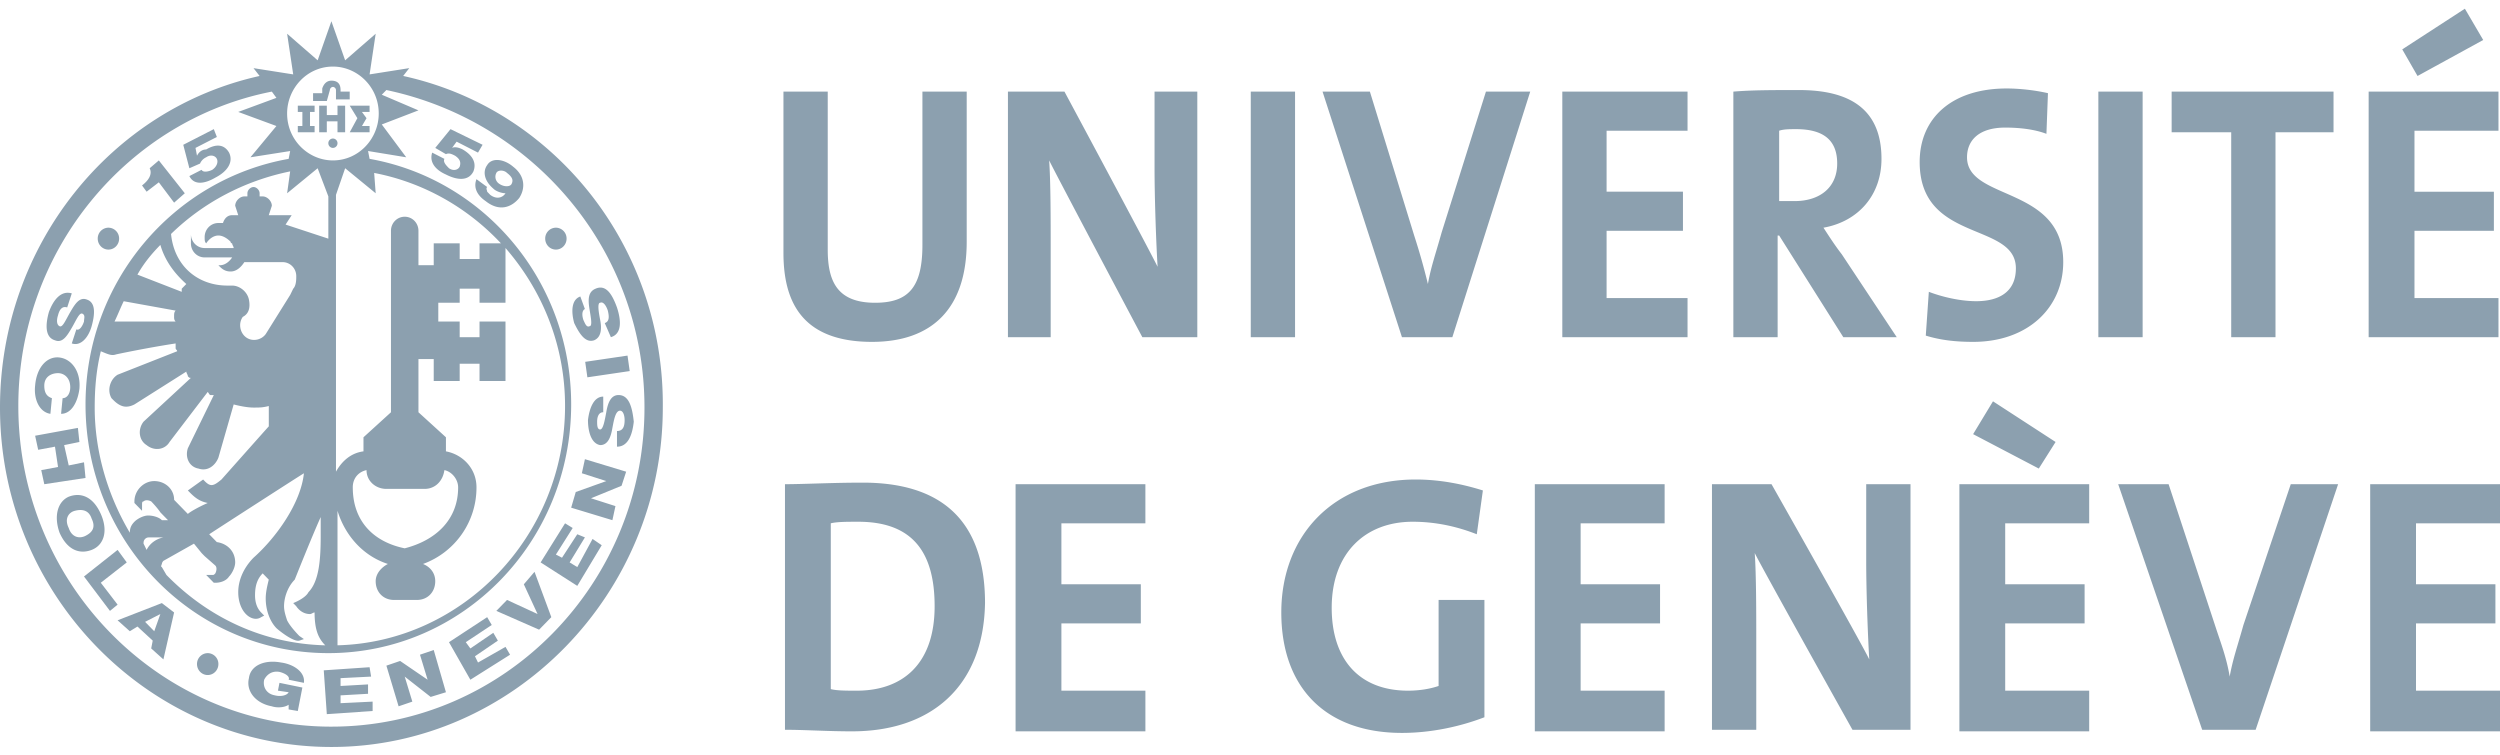 <svg width="182" height="55" viewBox="0 0 182 55" fill="none" xmlns="http://www.w3.org/2000/svg">
    <g clip-path="url(#x6ufxgrbya)" fill="#8CA0AF">
        <path d="m11.563 13.273 1.112 1.48.778-.683-1.89-2.391-.667.57c.222.455-.111.91-.556 1.252l.333.455.89-.683zM14.564 11.907a.878.878 0 0 1 .445-.456c.333-.228.667-.114.778.114.111.228 0 .57-.333.797-.223.114-.667.228-.779 0l-.889.456c.334.683 1.112.569 1.89.114.89-.456 1.334-1.14 1-1.822-.333-.57-.889-.684-1.667-.228-.334 0-.556.228-.667.455l-.111-.569 1.556-.797-.222-.57-2.224 1.14.445 1.707.778-.341zM33.687 10.882c-.222-.114-.556-.228-.778-.114l.333-.455 1.557.797.333-.57-2.334-1.138-1.112 1.366.778.455c.223-.113.445 0 .667.114.334.228.445.456.334.797-.112.228-.445.342-.779.114-.222-.227-.444-.455-.333-.683l-.89-.455c-.222.683.223 1.252 1.001 1.594.89.455 1.668.455 2.001-.228.223-.57 0-1.139-.778-1.594zM37.356 12.135c-.667-.57-1.556-.684-1.89-.114-.333.455-.222 1.138.445 1.708.222.228.667.341.89.341-.223.342-.668.456-1.113.114-.11-.114-.222-.227-.222-.227 0-.114-.111-.228 0-.342l-.778-.57c-.223.57 0 1.14.667 1.595 1 .797 1.89.455 2.446-.228.445-.683.445-1.594-.445-2.277zm-.111 1.252c-.111.228-.556.228-.89 0a.608.608 0 0 1-.222-.797c.111-.228.556-.228.778 0 .445.342.445.57.334.797zM4.003 24.774c.555.228.889-.341 1.223-.91.333-.57.555-1.14.778-1.026.222.114.111.342.111.57-.111.341-.334.683-.556.57l-.333 1.024c.667.228 1.222-.455 1.445-1.253.222-.797.333-1.708-.334-1.935-.556-.228-.89.341-1.223.91-.333.57-.556 1.14-.778 1.025-.222-.113-.222-.455-.111-.797.111-.455.333-.683.667-.57l.334-1.024c-.779-.228-1.335.456-1.668 1.366-.223.798-.334 1.823.445 2.05zM3.669 30.126l.11-1.139c-.333-.114-.555-.341-.555-.91 0-.684.556-.912 1-.912.445 0 .89.342.89 1.025 0 .456-.222.797-.556.797l-.111 1.139c.778 0 1.223-.911 1.334-1.822.111-1.252-.556-2.163-1.445-2.277-.89-.114-1.668.683-1.78 2.05-.11 1.024.334 1.935 1.113 2.049zM6.115 33.656l-1.112.228-.333-1.48 1.111-.228-.11-1.025-3.114.57.222 1.024 1.223-.228.223 1.48-1.223.228.222 1.025 3.002-.455-.111-1.139zM7.338 37.414c-.556-1.253-1.446-1.595-2.335-1.253-.778.342-1.112 1.367-.667 2.62.556 1.252 1.445 1.593 2.335 1.252.89-.342 1.223-1.367.667-2.62zm-1.112 1.594c-.445.228-1 .114-1.223-.57-.334-.683 0-1.138.445-1.252.444-.114 1-.114 1.223.57.333.682 0 1.024-.445 1.252zM9.228 40.944l-.667-.911-2.446 1.935 1.89 2.506.556-.456-1.223-1.594 1.89-1.48zM8.56 45.157l.89.797.556-.342 1.112 1.025-.111.57.889.797.778-3.416-.89-.684-3.223 1.253zm2.669.797-.667-.683 1.112-.57-.445 1.253zM20.346 48.914c.444.114.778.342.667.57l1.111.227c.112-.797-.778-1.366-1.667-1.48-1.223-.228-2.224.228-2.335 1.139-.222.91.445 1.822 1.668 2.05.333.113.89.113 1.223-.114v.341l.667.114.333-1.708-1.668-.342-.11.57.778.114c-.112.227-.556.341-1.001.227-.667-.114-.89-.683-.778-1.138.11-.228.444-.684 1.111-.57zM24.793 51.192v-.57l2.001-.114v-.683l-2.001.114v-.57l2.223-.113-.11-.683-3.336.227.222 3.189 3.335-.228v-.683l-2.334.114zM30.574 47.662l.556 1.822-2.001-1.367-1 .342.889 2.96 1-.341-.555-1.822 1.89 1.48 1.111-.341-.889-3.075-1 .342zM34.799 48.231l-.222-.455 1.667-1.139-.333-.57-1.668 1.14-.334-.456 1.89-1.253-.333-.569-2.78 1.822 1.557 2.733 2.89-1.822-.333-.57-2.001 1.14zM38.135 42.538l1 2.163-2.223-1.025-.779.797 3.113 1.367.89-.911-1.223-3.302-.778.91zM42.026 41.285l-.556-.341 1.112-1.822-.556-.228-1.112 1.708-.445-.228 1.223-1.936-.556-.341-1.779 2.847 2.669 1.708 1.779-2.96-.667-.456-1.112 2.05zM42.36 34.453l1.778.57-2.223.796-.334 1.14 3.002.91.222-1.025-1.779-.569 2.224-.911.334-1.025-3.002-.91-.223 1.024zM45.027 28.76c-.556 0-.778.569-.89 1.252-.11.57-.221 1.253-.444 1.253-.222 0-.222-.342-.222-.57 0-.341.111-.683.445-.683v-1.139c-.668 0-1.001.797-1.112 1.708 0 .797.222 1.708.89 1.822.555 0 .777-.569.889-1.252.11-.57.222-1.253.556-1.253.222 0 .333.342.333.683 0 .456-.111.797-.556.797v1.14c.778 0 1.112-.798 1.223-1.823-.111-1.024-.334-1.936-1.112-1.936zM42.76 27.469l3.082-.455-.159-1.127-3.081.455.159 1.127zM43.249 24.774c.556-.228.556-.911.444-1.48-.11-.57-.222-1.253 0-1.253.223-.114.445.228.556.57.111.455.111.796-.222.91l.445 1.025c.778-.227.778-1.139.444-2.163-.333-.911-.778-1.708-1.556-1.367-.556.228-.556.797-.445 1.48.111.684.223 1.253 0 1.253-.222.114-.333-.228-.444-.455-.112-.342-.112-.684.11-.797l-.333-.911c-.667.227-.667 1.138-.445 1.935.334.684.779 1.48 1.446 1.253zM15.12 49.142c.43 0 .779-.357.779-.797a.788.788 0 0 0-.778-.797.788.788 0 0 0-.779.797c0 .44.349.797.778.797zM7.893 18.17c.43 0 .779-.357.779-.798a.788.788 0 0 0-.779-.797.788.788 0 0 0-.778.797c0 .44.349.798.778.798zM40.47 18.17c.429 0 .777-.357.777-.798a.788.788 0 0 0-.778-.797.788.788 0 0 0-.778.797c0 .44.348.798.778.798zM26.016 8.605l-.556 1.024h1.445v-.455h-.556l.334-.57-.334-.455h.556v-.455H25.46l.556.91zM22.903 9.174h-.334V8.149h.334v-.455H21.68v.455h.333v1.025h-.333v.455h1.223v-.455zM24.57 8.377h-.778v-.683h-.556v1.935h.556v-.797h.778v.797h.556V7.694h-.556v.683zM24.015 6.555c0-.114.11-.228.222-.228.111 0 .222.114.222.228v.683h1v-.57h-.666v-.113c0-.455-.223-.683-.667-.683-.334 0-.556.228-.667.57v.341h-.668v.57h1.001l.223-.798zM24.237 10.768a.338.338 0 0 0 .333-.341.338.338 0 0 0-.333-.342.338.338 0 0 0-.334.342c0 .188.15.341.334.341z"/>
        <path d="m29.351 5.53.445-.57-2.89.456.444-2.96-2.224 1.935-1-2.846-1 2.846-2.224-1.935.444 2.96-2.89-.455.444.57C8.116 7.92 0 17.827 0 29.67c0 13.664 10.896 24.71 24.126 24.71s24.126-11.16 24.126-24.71c.11-11.843-8.005-21.75-18.9-24.14zm-5.114-.683c1.779 0 3.335 1.48 3.335 3.416 0 1.822-1.445 3.416-3.335 3.416-1.779 0-3.335-1.48-3.335-3.416 0-1.822 1.445-3.416 3.335-3.416zm3.002 7.743c3.558.683 6.782 2.505 9.228 5.124H34.91v1.139h-1.445v-1.139h-1.89v1.594h-1.112v-2.505c0-.57-.445-1.025-1-1.025-.556 0-1.001.456-1.001 1.025v13.21l-2.001 1.821v1.025c-.89.114-1.557.683-2.002 1.48V14.184l.668-1.936 2.223 1.822-.111-1.48zm1 28.467c-.444.228-.889.684-.889 1.253 0 .797.556 1.366 1.334 1.366h1.668c.778 0 1.334-.569 1.334-1.366 0-.57-.334-1.025-.89-1.253a5.916 5.916 0 0 0 3.892-5.58c0-1.366-1-2.39-2.224-2.618v-1.025l-2.001-1.822V26.14h1.112v1.595h1.89v-1.253h1.445v1.253h1.89v-4.327h-1.89v1.138h-1.445v-1.138h-1.557V22.04h1.557v-1.025h1.445v1.025h1.89v-3.985c2.669 3.074 4.336 7.06 4.336 11.5 0 9.452-7.449 17.195-16.565 17.423v-9.793c.555 1.822 1.89 3.302 3.668 3.871zm-2.557-5.58c0-.682.445-1.138 1.001-1.252 0 .797.667 1.367 1.445 1.367h2.78c.778 0 1.334-.57 1.445-1.367.556.114 1 .683 1 1.253 0 2.391-1.667 3.871-3.89 4.44-2.224-.455-3.78-1.935-3.78-4.44zM12.786 22.612c-.112.113-.112.227-.112.455 0 .114 0 .228.112.342H8.338c.223-.456.445-1.025.668-1.48l3.78.683zm-2.78-2.62c.445-.796 1-1.48 1.668-2.163.333 1.139 1 2.05 1.89 2.847l-.334.341v.228l-3.224-1.252zM8.45 25.8s2.112-.456 4.336-.797v.341c0 .114.11.114.11.228L8.562 27.28c-.556.342-.778 1.139-.445 1.708.222.228.445.456.778.57.334.114.667 0 .89-.114l3.78-2.392c0 .114.111.228.111.342.111.114.111.114.222.114l-3.446 3.188c-.445.57-.334 1.367.222 1.708.556.456 1.334.342 1.668-.227l2.78-3.644c.11.114.11.227.222.227h.222l-1.89 3.872c-.222.683.111 1.367.778 1.48.667.228 1.223-.227 1.446-.797l1.111-3.871c.445.114 1.001.227 1.446.227.444 0 .667 0 1.111-.113v1.48c-.11.114-3.446 3.871-3.446 3.871-.556.456-.778.57-1.223.114l-.111-.114-1.112.798.111.113c.445.456.778.684 1.334.797-.778.342-1.334.684-1.445.798l-1-1.025c0-.797-.668-1.367-1.446-1.367-.778 0-1.445.684-1.445 1.48v.114l.556.57v-.456c0-.113 0-.227.11-.227.112-.114.334-.114.557 0 0 0 .444.455.667.797l.111.114.111.114.334.341h-.445c-.222-.228-.667-.341-1-.341-.334 0-.779.227-1.001.455-.223.228-.334.455-.334.797-1.556-2.619-2.557-5.807-2.557-9.11 0-1.366.111-2.732.445-4.099.556.228.778.342 1.112.228zm2 13.778c0-.114 0-.228.112-.341.111-.114.222-.114.334-.114h1c-.556.114-1 .455-1.223.91l-.222-.455zm1.335 1.48c0-.113.111-.227.111-.227l2.224-1.253.556.683.11.114.112.114.778.683c.111.114.111.342 0 .57-.11.114-.11.114-.222.114h-.445l.556.569h.111c.334 0 .778-.114 1-.456.223-.227.446-.683.446-1.024 0-.797-.556-1.367-1.335-1.48l-.556-.57c.334-.228 6.338-4.1 6.894-4.441-.223 2.163-2.002 4.669-3.67 6.149-.777.797-1.111 1.708-1.111 2.505 0 .683.222 1.253.556 1.594.333.342.778.456 1.112.228l.222-.114-.222-.228c-.334-.341-.445-.797-.445-1.252 0-.797.222-1.253.556-1.594l.444.455c-.11.456-.222.911-.222 1.367 0 .91.334 1.708.778 2.163.112.114 1.223 1.025 1.668.911l.334-.114-.334-.228c-.111-.113-.667-.683-.89-1.138-.11-.342-.222-.683-.222-1.025 0-.57.223-1.366.779-1.936 0 0 1.223-3.074 1.89-4.555v1.367c0 1.708-.112 3.302-.89 4.1-.222.455-1.112.796-1.112.796l.223.228s.333.57 1 .57c.111 0 .223-.115.334-.115 0 1.367.333 1.936.778 2.392-4.558-.114-8.56-2.05-11.563-5.124l-.333-.57s-.111 0 0-.228c0 0-.111.114 0 0zm9.006-24.71.444-.683h-1.668l.223-.683c0-.341-.334-.683-.667-.683H18.9v-.228c0-.227-.222-.455-.444-.455-.223 0-.445.228-.445.455v.228h-.222c-.334 0-.667.342-.667.683l.222.684h-.445c-.333 0-.556.227-.667.569H15.9c-.556 0-1.001.455-1.001 1.025 0 .227 0 .341.111.455.223-.341.556-.57.89-.57.333 0 .667.229.889.456 0 0 0 .114.111.114 0 .114.111.228.111.342h-2.112c-.556 0-1-.456-1-1.025v.683c0 .57.444 1.025 1 1.025h2.001c-.222.342-.556.57-.89.57h-.11c.222.227.444.455.889.455s.778-.342 1-.683h2.78c.556 0 1 .455 1 1.024 0 .228 0 .684-.222.911l-.222.456-1.779 2.847c-.333.455-1 .569-1.445.227-.445-.341-.556-1.024-.223-1.48.445-.228.556-.683.445-1.252-.111-.57-.667-1.025-1.223-1.025h-.333c-2.224 0-3.892-1.48-4.114-3.758 2.335-2.277 5.337-3.872 8.672-4.555l-.222 1.594 2.223-1.822.779 2.05v3.075l-3.113-1.025zM24.126 52.9c-12.563 0-22.792-10.476-22.792-23.343C1.334 18.17 9.34 8.718 19.79 6.669l.333.455-2.78 1.025 2.78 1.025-1.89 2.277 2.891-.455-.111.57c-8.339 1.48-14.787 8.881-14.787 17.877 0 10.02 7.894 18.105 17.678 18.105 9.783 0 17.677-8.085 17.677-18.105 0-8.996-6.337-16.398-14.676-17.878l-.11-.57 2.779.456-1.78-2.39 2.669-1.026-2.668-1.138.333-.342c10.785 2.277 18.79 11.729 18.79 23.116 0 12.867-10.229 23.229-22.792 23.229zM63.483 24.888c-5.225 0-6.448-3.074-6.448-6.49V6.668h3.224V18.17c0 2.277.667 3.871 3.446 3.871 2.446 0 3.447-1.138 3.447-4.213V6.668h3.224V17.6c0 4.897-2.557 7.288-6.893 7.288zM83.162 24.547s-6.226-11.73-6.782-12.868c.11 1.594.11 4.327.11 6.49v6.378h-3.112V6.669h4.114s6.114 11.387 6.781 12.753c-.11-1.822-.222-5.01-.222-7.173v-5.58h3.113v17.878h-4.002zM91.056 24.547V6.669h3.224v17.878h-3.224zM105.731 24.547h-3.669L96.281 6.669h3.446l3.225 10.476a47.988 47.988 0 0 1 1 3.53c.222-1.253.556-2.164 1.001-3.758l3.224-10.248h3.224l-5.67 17.878zM113.736 24.547V6.669h9.117v2.847h-5.893v4.44h5.559v2.847h-5.559V21.7h5.893v2.847h-9.117zM134.193 24.546l-4.67-7.401h-.111v7.401h-3.224V6.67c1.334-.114 2.891-.114 4.781-.114 3.669 0 6.003 1.366 6.003 5.01 0 2.62-1.667 4.555-4.224 5.01.444.684.889 1.367 1.334 1.936l4.002 6.035h-3.891zm-3.447-15.144c-.444 0-.889 0-1.223.114v5.124h1.112c1.89 0 3.113-1.025 3.113-2.733 0-1.708-1-2.505-3.002-2.505zM143.643 24.888c-1.223 0-2.335-.114-3.446-.455l.222-3.189c.889.342 2.224.683 3.447.683 1.667 0 2.89-.683 2.89-2.39 0-3.417-7.004-1.823-7.004-7.744 0-3.188 2.335-5.352 6.337-5.352.89 0 2.001.114 3.002.342l-.111 2.96c-.89-.341-2.001-.455-3.002-.455-1.89 0-2.779.91-2.779 2.163 0 3.189 7.004 2.05 7.004 7.63 0 3.302-2.557 5.807-6.56 5.807zM152.76 24.547V6.669h3.224v17.878h-3.224zM165.656 9.63v14.917h-3.224V9.63h-4.336V6.669h11.785v2.96h-4.225zM172.438 24.546V6.67h9.451v2.847h-6.115v4.44h5.781v2.847h-5.781V21.7h6.115v2.846h-9.451zm3.558-19.016-1.112-1.936 4.559-2.96 1.334 2.277-4.781 2.62zM62.038 53.242c-1.779 0-3.447-.114-4.892-.114V35.25c1.334 0 3.447-.114 5.67-.114 5.448 0 8.894 2.505 8.894 8.768-.11 6.15-4.002 9.337-9.672 9.337zm.445-15.259c-.779 0-1.557 0-2.002.114v12.07c.445.114 1.112.114 1.89.114 3.336 0 5.67-1.936 5.67-6.15 0-3.87-1.556-6.148-5.558-6.148zM73.934 53.128V35.25h9.45v2.847H77.27v4.44h5.782v2.848h-5.782v4.896h6.115v2.96h-9.45v-.113zM107.51 38.894c-1.446-.57-3.002-.911-4.67-.911-3.446 0-5.892 2.277-5.892 6.263 0 3.758 2 6.035 5.559 6.035.778 0 1.556-.114 2.223-.342v-6.263h3.336v8.54c-1.779.684-3.892 1.14-6.004 1.14-5.559 0-8.783-3.303-8.783-8.769 0-5.58 3.78-9.679 9.784-9.679 1.778 0 3.446.342 4.891.797l-.444 3.189zM111.735 53.128V35.25h9.45v2.847h-6.115v4.44h5.782v2.848h-5.782v4.896h6.115v2.96h-9.45v-.113zM134.86 53.128s-6.56-11.729-7.116-12.867c.112 1.594.112 4.327.112 6.49v6.377h-3.225V35.25h4.336s6.449 11.387 7.116 12.754c-.111-1.822-.223-5.01-.223-7.174v-5.58h3.225v17.878h-4.225zM142.643 53.128V35.25h9.45v2.847h-6.115v4.44h5.781v2.848h-5.781v4.896h6.115v2.96h-9.45v-.113zm5.781-19.017-4.781-2.505 1.446-2.39 4.558 2.96-1.223 1.935zM164.211 53.128h-3.891l-6.115-17.878h3.669l3.447 10.476c.333 1.025.778 2.164 1 3.53.223-1.252.556-2.163 1.001-3.758l3.446-10.248h3.447l-6.004 17.878zM172.55 53.128V35.25H182v2.847h-6.115v4.44h5.781v2.848h-5.781v4.896H182v2.96h-9.45v-.113z"/>
    </g>
    <defs>
        <clipPath id="x6ufxgrbya">
            <path fill="#fff" transform="translate(0 .634)" d="M0 0h182v53.746H0z"/>
        </clipPath>
    </defs>
</svg>
